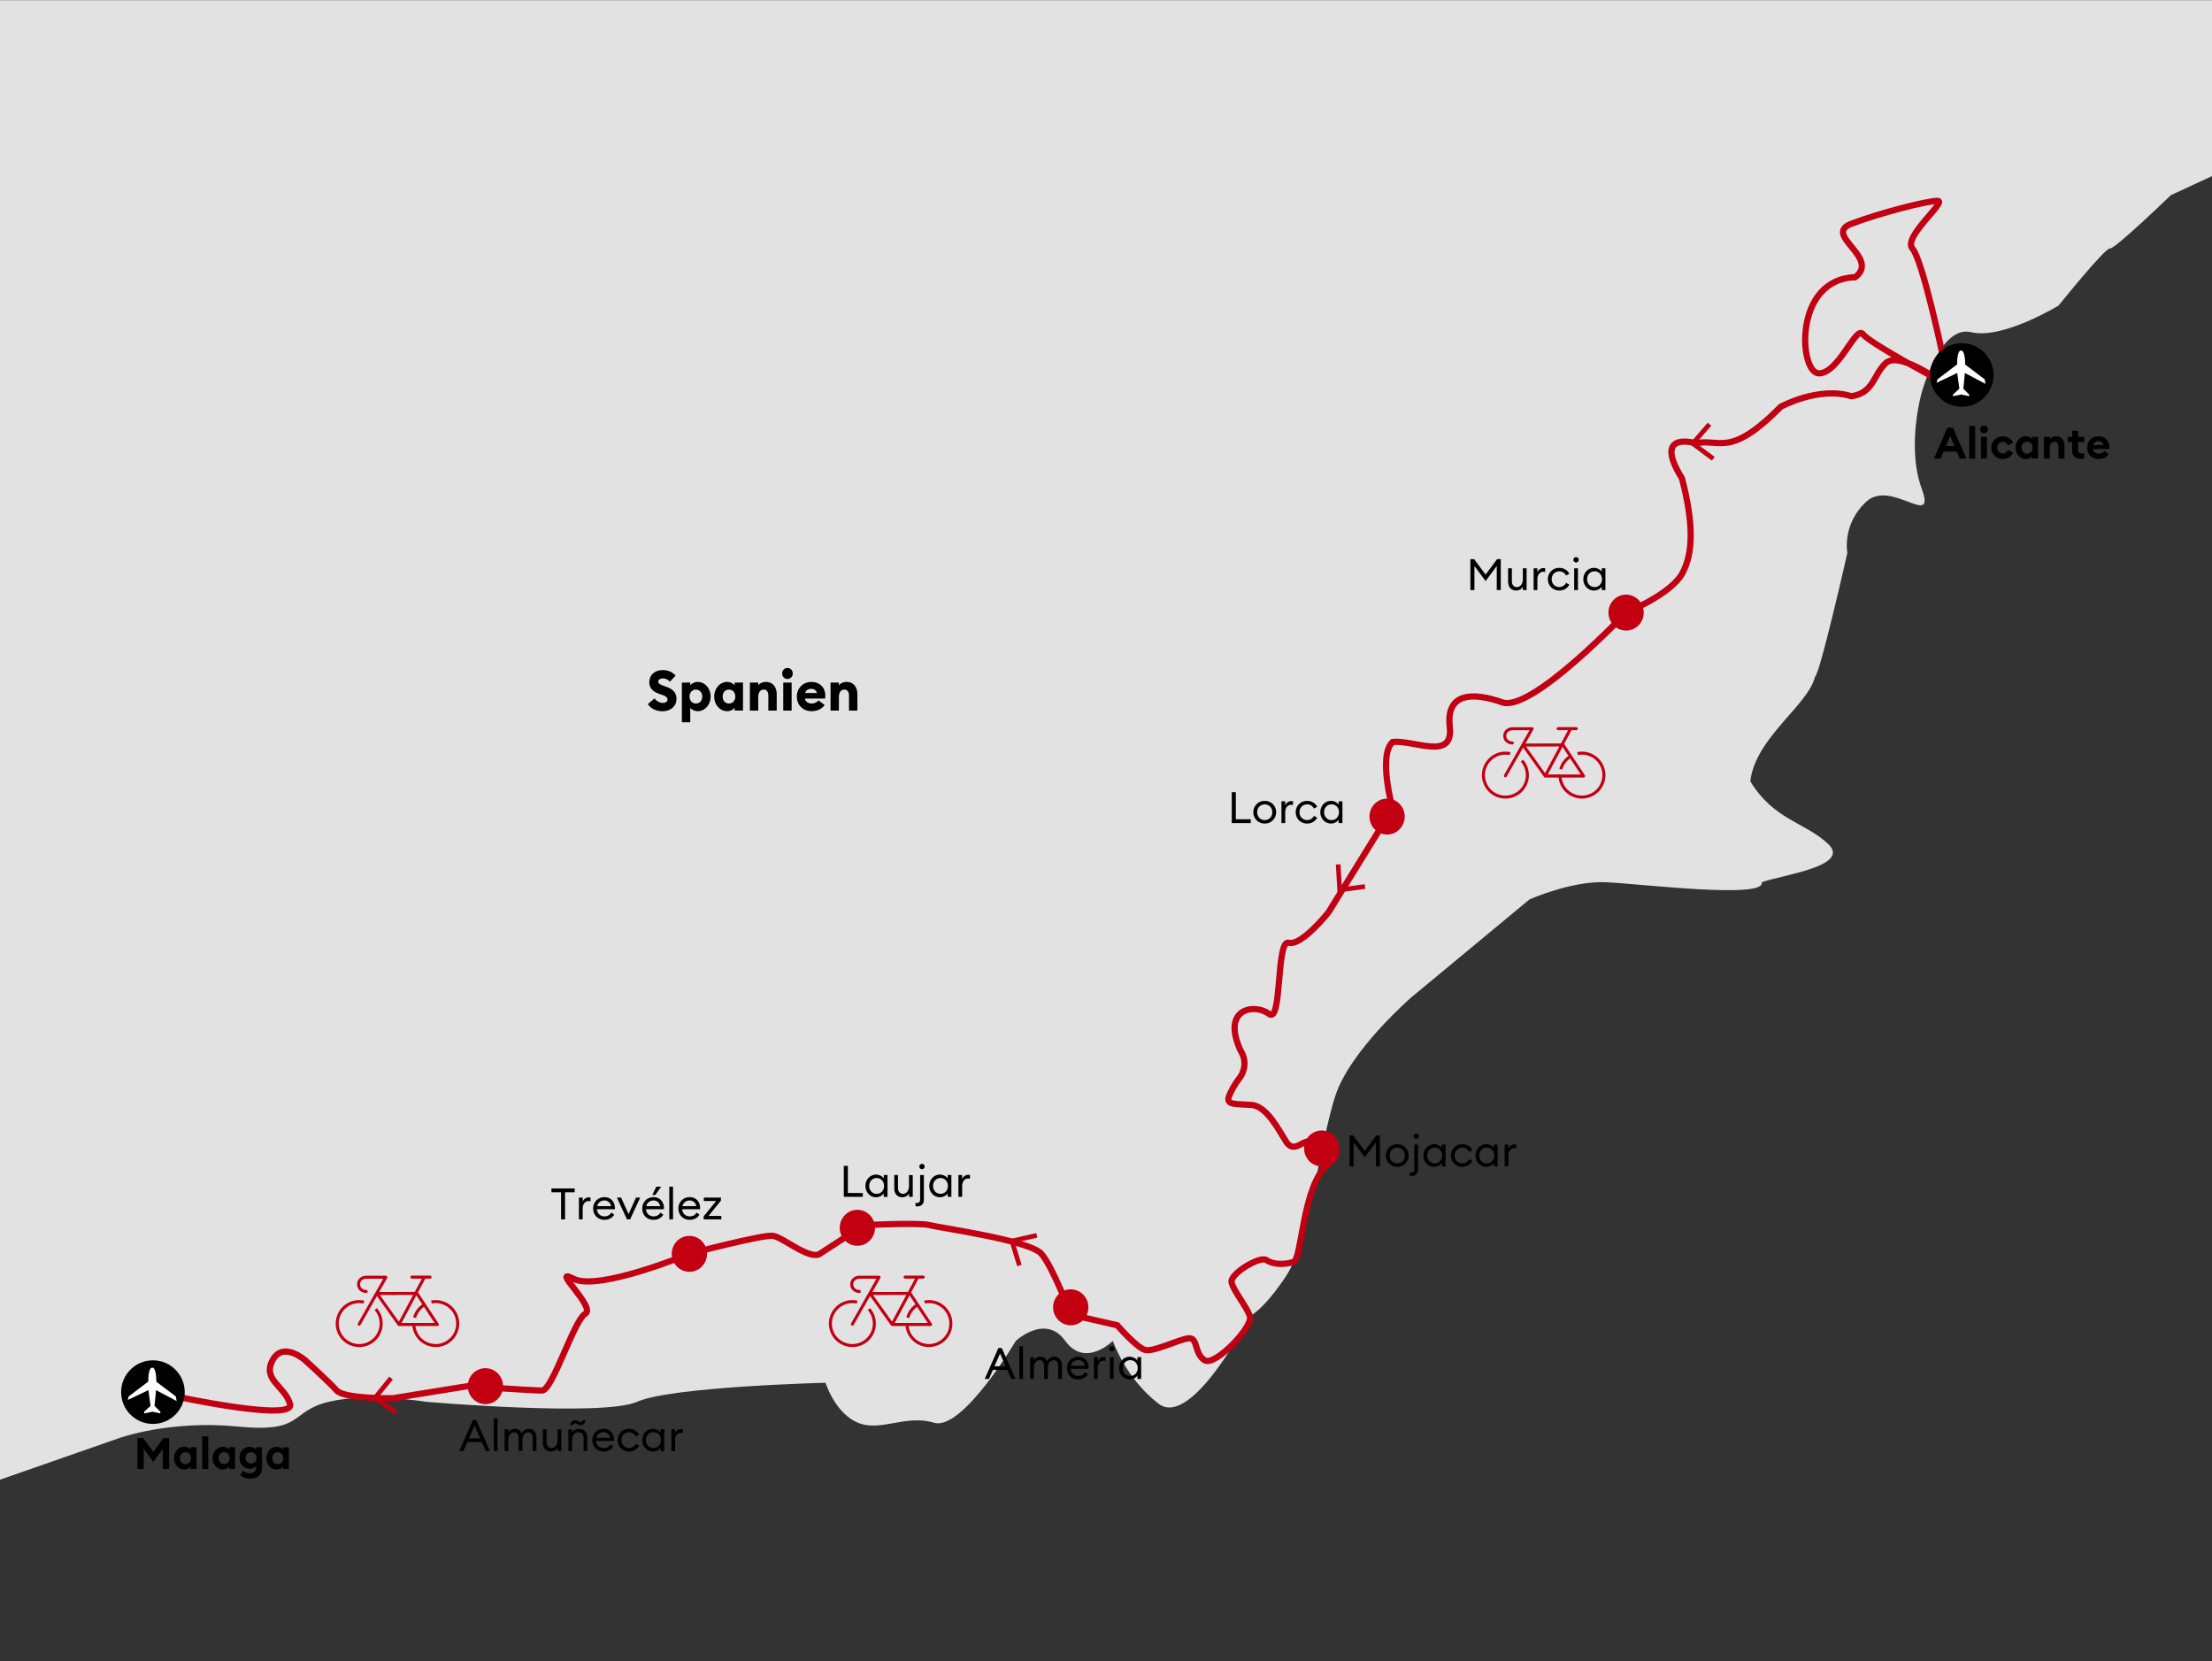 <?xml version="1.0" encoding="UTF-8"?>
<svg xmlns="http://www.w3.org/2000/svg" xmlns:xlink="http://www.w3.org/1999/xlink" xml:space="preserve" viewBox="0 0 355.484 266.952">
  <rect x="0" y="0" width="355.484" height="266.952" fill="#333333" stroke="none"/>
  <switch>
    <g>
      <path d="m-1.804 238.396 21.014-7.339s8.104-2.905 18.96-1.835 8.249-2.446 14.675-3.976 15.6 0 15.6 0 28.44 2.446 33.945 0 30.275-3.058 30.275-3.058 1.529 4.893 5.199 6.422 7.645-1.376 12.232 0 13.15-13.15 13.15-13.15 4.74-4.434 7.951 0 7.645 0 7.645 0 1.988 5.963 7.339 10.092c5.352 4.128 14.679-14.067 14.679-14.067s2.141-.917 5.81-6.422c3.67-5.505 5.505-21.713 7.951-29.052s12.232-15.789 12.232-15.789l18.96-15.71s6.773-2.992 12.232-2.752 25.841 2.752 25.076 0c3.333-1.176 14.373-2.599 10.703-6.116s-8.716-3.823-12.538-10.092c.799-7.031 9.327-12.232 10.398-16.82.765-.306 5.199-19.878 5.199-19.878s-.917-4.587 3.058-8.257c3.976-3.67 11.315 4.587 8.869-2.141-2.447-6.728 0-15.291 0-15.291s2.905-11.009 7.951-9.786 14.067-4.281 14.067-4.281 7.492-9.327 8.257-9.174 9.786-8.563 9.786-8.563l6.633-3.074-.019-28.261H.003z" style="fill:#e2e2e2"></path>
      <path d="M14.987 48.235H367.48v210.609H14.987z" style="fill:none"></path>
      <path d="M80.843 222.732c0 1.597-1.27 2.889-2.835 2.889s-2.834-1.292-2.834-2.889 1.27-2.888 2.834-2.888c1.566 0 2.835 1.291 2.835 2.888M113.622 201.472c0 1.597-1.27 2.889-2.835 2.889s-2.834-1.292-2.834-2.889 1.27-2.888 2.834-2.888c1.566 0 2.835 1.291 2.835 2.888M219.408 142.823l-.097-.744-3.667.484-.214-3.693-.75.045.263 4.496zM163.466 203.448l.717-.22-1.087-3.535 3.605-.826-.168-.732-4.391 1.008z" style="fill:#c20012"></path>
      <path d="m104.109 113.142 1.087-.927c.303.459.847.729 1.31.729.472 0 .767-.225.767-.531 0-.324-.25-.549-.882-.765l-.445-.153c-1.025-.351-1.595-.973-1.595-1.846 0-1.242.917-1.972 2.183-1.972.767 0 1.453.243 2.041.882l-.927.99a1.4 1.4 0 0 0-1.096-.531c-.383 0-.766.153-.766.486 0 .342.312.495.98.738l.446.162c.918.333 1.515.945 1.506 1.908-.009 1.162-.927 1.972-2.263 1.972-1 .001-1.856-.421-2.346-1.142M109.582 109.676h1.345v.45c.178-.243.615-.549 1.212-.549 1.167 0 2.067 1.072 2.067 2.35s-.9 2.35-2.067 2.35c-.597 0-1.034-.306-1.212-.549v2.332h-1.345zm3.27 2.251c0-.648-.41-1.117-1.016-1.117s-1.016.468-1.016 1.117c0 .648.41 1.116 1.016 1.116s1.016-.468 1.016-1.116M114.779 111.927c0-1.278.9-2.35 2.067-2.35.597 0 1.034.306 1.212.549v-.45h1.346v4.501h-1.346v-.45c-.178.243-.615.549-1.212.549-1.167.001-2.067-1.071-2.067-2.349m3.386 0c0-.648-.41-1.117-1.016-1.117s-1.016.468-1.016 1.117c0 .648.41 1.116 1.016 1.116s1.016-.468 1.016-1.116M120.511 109.676h1.345v.459c.214-.306.66-.559 1.239-.559 1.096 0 1.729.819 1.729 1.999v2.602h-1.345v-2.368c0-.621-.241-1-.722-1-.508 0-.9.369-.9 1.18v2.188h-1.345v-4.501zM125.708 108.218a.843.843 0 1 1 1.684 0 .843.843 0 1 1-1.684 0m.169 1.458h1.345v4.501h-1.345zM128.061 111.927c0-1.342.989-2.35 2.344-2.35 1.176 0 2.219.738 2.219 2.197 0 .117 0 .261-.027.477h-3.235c.081.541.58.792 1.087.792.517 0 .909-.252 1.078-.513l.998.756c-.418.594-1.158.99-2.094.99-1.309.001-2.37-.9-2.37-2.349m1.337-.567h1.889c-.116-.477-.525-.675-.917-.675s-.856.18-.972.675M133.472 109.676h1.345v.459c.214-.306.66-.559 1.239-.559 1.096 0 1.729.819 1.729 1.999v2.602h-1.345v-2.368c0-.621-.241-1-.722-1-.508 0-.9.369-.9 1.18v2.188h-1.345v-4.501zM135.607 187.339h.651v4.356h2.402v.616h-3.054v-4.972zM140.795 188.74c.525 0 1.001.272 1.232.609v-.54h.603v3.502h-.603v-.539c-.231.336-.708.609-1.232.609-.98 0-1.716-.819-1.716-1.821-.001-1.001.735-1.82 1.716-1.82m.091.553c-.708 0-1.198.561-1.198 1.268 0 .708.49 1.268 1.198 1.268s1.191-.56 1.191-1.268-.484-1.268-1.191-1.268M143.713 188.809h.603v2.06c0 .588.308.959.792.959.546 0 .974-.476.974-1.281v-1.737h.602v3.502h-.602v-.539c-.231.406-.638.609-1.079.609-.771 0-1.289-.554-1.289-1.422v-2.151zM148.473 192.774c0 .728-.462 1.071-1.058 1.071a2 2 0 0 1-.287-.021v-.539c.056.007.119.014.203.014.329 0 .54-.146.54-.595v-3.895h.602zm-.294-4.903a.43.43 0 0 1-.435-.427c0-.231.196-.428.435-.428.238 0 .42.196.42.428a.42.42 0 0 1-.42.427M151.057 188.74c.525 0 1.001.272 1.232.609v-.54h.603v3.502h-.603v-.539c-.231.336-.708.609-1.232.609-.98 0-1.716-.819-1.716-1.821-.001-1.001.735-1.82 1.716-1.82m.09.553c-.708 0-1.198.561-1.198 1.268 0 .708.49 1.268 1.198 1.268s1.191-.56 1.191-1.268-.483-1.268-1.191-1.268M154.024 188.809h.602v.68c.14-.448.575-.715.981-.715.091 0 .175.008.273.028v.623a.9.9 0 0 0-.329-.056c-.441 0-.925.386-.925 1.205v1.736h-.602zM75.997 228.186h.539l2.207 4.973h-.68l-.637-1.449h-2.318l-.637 1.449h-.672zm1.169 2.935-.903-2.052-.903 2.052zM79.349 227.906h.602v5.253h-.602zM81.092 229.657h.602v.54a1.18 1.18 0 0 1 1.058-.609c.525 0 .904.287 1.079.749.189-.462.63-.749 1.149-.749.763 0 1.226.567 1.226 1.421v2.15h-.603V231.1c0-.567-.238-.96-.693-.96-.567 0-.959.49-.959 1.282v1.736h-.602V231.1c0-.567-.231-.96-.687-.96-.567 0-.967.49-.967 1.282v1.736h-.602v-3.501zM87.238 229.657h.603v2.06c0 .588.308.959.792.959.546 0 .974-.476.974-1.281v-1.737h.602v3.502h-.602v-.539c-.231.406-.638.609-1.079.609-.771 0-1.289-.554-1.289-1.422v-2.151zM91.34 229.657h.602v.54c.238-.414.659-.609 1.114-.609.785 0 1.324.546 1.324 1.414v2.157h-.595v-2.065c0-.589-.336-.953-.827-.953-.567 0-1.016.463-1.016 1.282v1.736h-.602zm.322-.777c.077-.399.371-.665.742-.665s.679.308.903.308c.154 0 .252-.098.301-.308h.462l-.021.126c-.077.399-.371.665-.743.665-.371 0-.679-.308-.903-.308-.154 0-.252.098-.301.308h-.462zM97.011 229.588c.917 0 1.66.637 1.667 1.758 0 .062 0 .104-.007.182h-2.872c.021.658.519 1.148 1.212 1.148.539 0 .875-.237 1.092-.609l.477.33c-.315.511-.848.833-1.576.833-1.085 0-1.814-.791-1.814-1.821-.001-1.024.756-1.821 1.821-1.821m-1.17 1.449h2.22c-.084-.574-.539-.917-1.071-.917-.526 0-1.037.336-1.149.917M101.092 233.229c-1.058 0-1.835-.806-1.835-1.821s.778-1.82 1.835-1.82c.721 0 1.31.378 1.618.938l-.525.294a1.19 1.19 0 0 0-1.092-.673c-.729 0-1.226.561-1.226 1.261s.498 1.261 1.226 1.261c.504 0 .896-.272 1.092-.672l.525.294c-.309.56-.897.938-1.618.938M104.928 229.588c.525 0 1.001.272 1.232.609v-.54h.603v3.502h-.603v-.539c-.231.336-.708.609-1.232.609-.98 0-1.716-.819-1.716-1.821-.001-1.001.735-1.82 1.716-1.82m.09.552c-.708 0-1.198.561-1.198 1.268 0 .708.49 1.268 1.198 1.268s1.191-.56 1.191-1.268c0-.707-.483-1.268-1.191-1.268M107.894 229.657h.603v.68c.14-.448.574-.715.98-.715.091 0 .175.008.272.028v.623a.9.9 0 0 0-.329-.056c-.44 0-.924.386-.924 1.205v1.736h-.603zM23.106 232.818v3.235H22.09v-4.973h.925l1.618 2.214 1.618-2.214h.925v4.973H26.16v-3.235l-1.527 2.094zM29.609 232.474c.483 0 .854.245 1.009.47v-.393h.959v3.502h-.959v-.392c-.154.224-.525.469-1.009.469-.931 0-1.646-.833-1.646-1.828 0-.994.715-1.828 1.646-1.828m.203.876c-.525 0-.882.406-.882.952 0 .547.357.953.882.953s.883-.406.883-.953c0-.545-.358-.952-.883-.952M32.506 230.8h.959v5.253h-.959zM35.81 232.474c.483 0 .854.245 1.009.47v-.393h.959v3.502h-.959v-.392c-.154.224-.525.469-1.009.469-.931 0-1.646-.833-1.646-1.828.001-.994.715-1.828 1.646-1.828m.204.876c-.525 0-.882.406-.882.952 0 .547.357.953.882.953s.883-.406.883-.953c-.001-.545-.358-.952-.883-.952M40.228 237.588c-.602 0-1.232-.183-1.632-.561l.525-.714c.308.294.708.434 1.093.434.567 0 .938-.399.938-.959v-.238c-.182.259-.567.462-1.016.462-.911 0-1.653-.784-1.653-1.765 0-.987.742-1.772 1.653-1.772.448 0 .833.203 1.016.47v-.393h.959v3.229c.001 1.268-.811 1.807-1.883 1.807m.112-2.445a.874.874 0 0 0 .889-.896.87.87 0 0 0-.889-.896.87.87 0 0 0-.89.896.876.876 0 0 0 .89.896M44.449 232.474c.483 0 .854.245 1.009.47v-.393h.959v3.502h-.959v-.392c-.154.224-.525.469-1.009.469-.931 0-1.646-.833-1.646-1.828 0-.994.714-1.828 1.646-1.828m.203.876c-.525 0-.882.406-.882.952 0 .547.357.953.882.953s.883-.406.883-.953c0-.545-.358-.952-.883-.952M217.536 183.557v3.866h-.651v-4.973h.596l1.849 2.479 1.849-2.479h.589v4.973h-.645v-3.866l-1.793 2.409zM224.549 187.493c-1.058 0-1.835-.812-1.835-1.82s.777-1.821 1.835-1.821c1.051 0 1.828.812 1.828 1.821s-.777 1.82-1.828 1.82m0-.56c.729 0 1.212-.561 1.212-1.261s-.483-1.261-1.212-1.261-1.219.561-1.219 1.261.491 1.261 1.219 1.261M227.895 187.885c0 .729-.462 1.071-1.058 1.071-.104 0-.203-.007-.287-.021v-.539c.057.007.119.014.203.014.329 0 .54-.147.54-.596v-3.894h.602zm-.294-4.902a.43.43 0 0 1-.435-.428c0-.23.196-.427.435-.427s.42.196.42.427a.42.42 0 0 1-.42.428M230.479 183.851c.524 0 1.001.273 1.232.609v-.539h.603v3.502h-.603v-.539c-.231.336-.708.608-1.232.608-.98 0-1.717-.819-1.717-1.82s.736-1.821 1.717-1.821m.091.554c-.708 0-1.198.56-1.198 1.268 0 .707.49 1.268 1.198 1.268.707 0 1.19-.561 1.19-1.268 0-.708-.483-1.268-1.19-1.268M235.007 187.493c-1.057 0-1.835-.805-1.835-1.82s.778-1.821 1.835-1.821c.722 0 1.311.378 1.618.938l-.525.294a1.19 1.19 0 0 0-1.093-.672c-.728 0-1.226.561-1.226 1.261s.498 1.261 1.226 1.261c.505 0 .896-.273 1.093-.673l.525.294c-.307.56-.896.938-1.618.938M238.843 183.851c.525 0 1.002.273 1.232.609v-.539h.603v3.502h-.603v-.539c-.23.336-.707.608-1.232.608-.98 0-1.716-.819-1.716-1.82s.736-1.821 1.716-1.821m.091.554c-.707 0-1.197.56-1.197 1.268 0 .707.49 1.268 1.197 1.268s1.191-.561 1.191-1.268c0-.708-.483-1.268-1.191-1.268M241.811 183.922h.602v.679c.141-.448.575-.714.981-.714.091 0 .175.007.272.028v.623a.9.9 0 0 0-.329-.056c-.441 0-.925.385-.925 1.204v1.737h-.602v-3.501z"></path>
      <path d="M225.751 131.209c0 1.597-1.27 2.889-2.835 2.889s-2.834-1.292-2.834-2.889 1.27-2.888 2.834-2.888 2.835 1.291 2.835 2.888M215.245 184.535c0 1.597-1.27 2.889-2.835 2.889s-2.834-1.292-2.834-2.889 1.27-2.888 2.834-2.888c1.566 0 2.835 1.291 2.835 2.888" style="fill:#c20012"></path>
      <path d="M90.169 191.58h-1.548v-.616h3.733v.616h-1.548v4.356h-.637zM93.038 192.434h.602v.679c.14-.448.575-.714.981-.714.091 0 .175.007.273.028v.623a.9.9 0 0 0-.329-.056c-.441 0-.925.385-.925 1.204v1.737h-.602zM97.148 192.364c.917 0 1.66.638 1.667 1.758 0 .063 0 .105-.007.183h-2.872c.021.658.519 1.148 1.212 1.148.539 0 .875-.238 1.092-.609l.477.329c-.315.512-.848.833-1.576.833-1.085 0-1.814-.791-1.814-1.82 0-1.023.757-1.822 1.821-1.822m-1.17 1.45h2.22c-.084-.574-.539-.918-1.071-.918-.525 0-1.036.336-1.149.918M99.142 192.434h.672l1.198 2.647 1.198-2.647h.672l-1.618 3.502h-.504zM105.037 192.364c.917 0 1.66.638 1.667 1.758 0 .063 0 .105-.007.183h-2.872c.021.658.519 1.148 1.212 1.148.539 0 .875-.238 1.092-.609l.477.329c-.315.512-.848.833-1.576.833-1.085 0-1.814-.791-1.814-1.82 0-1.023.757-1.822 1.821-1.822m-1.169 1.45h2.22c-.084-.574-.539-.918-1.071-.918-.526 0-1.037.336-1.149.918m1.61-3.131h.771l-.938 1.331h-.483zM107.557 190.683h.602v5.253h-.602zM110.847 192.364c.917 0 1.66.638 1.667 1.758 0 .063 0 .105-.007.183h-2.872c.021.658.519 1.148 1.212 1.148.539 0 .875-.238 1.092-.609l.477.329c-.315.512-.848.833-1.576.833-1.085 0-1.814-.791-1.814-1.82 0-1.023.757-1.822 1.821-1.822m-1.17 1.45h2.22c-.084-.574-.539-.918-1.071-.918-.525 0-1.037.336-1.149.918M113.079 195.46l2.01-2.473h-1.982v-.553h2.752v.483l-1.996 2.465h2.059v.554h-2.843z"></path>
      <path d="m275.107 74.015.449-.602-2.967-2.207 2.419-2.798-.569-.491-2.945 3.409zM63.419 227.274l.429-.616-3.036-2.111 2.327-2.874-.584-.472-2.834 3.501zM140.619 197.287c0 1.597-1.27 2.889-2.835 2.889s-2.834-1.292-2.834-2.889 1.27-2.888 2.834-2.888c1.566 0 2.835 1.291 2.835 2.888M174.911 210.062c0 1.597-1.27 2.889-2.835 2.889s-2.834-1.292-2.834-2.889 1.27-2.888 2.834-2.888 2.835 1.291 2.835 2.888M264.158 98.434c0 1.597-1.27 2.889-2.835 2.889s-2.834-1.292-2.834-2.889 1.27-2.888 2.834-2.888c1.566 0 2.835 1.291 2.835 2.888" style="fill:#c20012"></path>
      <path d="M312.172 56.922s-3.21-15.139-4.826-16.978c-1.616-1.838 5.699-7.669 4.024-7.669s-9.155 1.903-13.84 3.681 4.73 5.459.613 8.589c-10.005.312-9.022 15.447-5.828 15.447s5.961-7.779 7.055-6.311 11.999 7.265 11.999 7.265-6.289-4.498-8.318-2.597-1.905 4.781-5.521 5.322c-5.242-1.656-11.35 1.689-11.35 1.689-8.196 8.291-9.742 5.05-13.631 5.872 0 0-7.082-2.155-2.25 5.625 1.858 7.098 1.889 12.061 0 15.375s-8.976 6.202-8.976 6.202-15.202 16.083-19.899 14.423-9.08-1.602-8.437 3.944-5.831 2.023-9.188 2.431c-2.372 2.185 0 10.687 0 10.687l-10.312 16.688s-4.313 5.438-6.375 4.875-1.031 13.125-3.188 11.438c-2.156-1.688-7.687-1.031-4.594 5.812 1.5 2.344 0 4.312 0 4.312s-1.125 1.406-1.781 3 1.031 1.312 3.563 1.5 4.5 4.262 5.625 5.975c.237.36.509.569.791.674.773.288 1.454-.368 2.259-.674 1.947-.739 4.7.453 4.92 1.619.141.751-.745 1.505-1.22 1.881-4.219 3.334-4.219 15.322-5.625 15.764s-3.281.449-4.313-.301-5.906 2.203-5.625 3.562 2.344 3.75 2.937 5.439-5.608 8.107-7.249 7.098-1.125-3.444-2.379-3.538-5.777 2.25-7.184 1.875c-1.406-.375-4.5-3.969-4.5-3.969l-7.473-1.712s-2.835-7.585-4.714-9.768-16.435-4.184-18-4.614-10.5 0-10.5 0l-7.125 4.615c-1.603 1.038-5.906-2.646-7.5-2.891s-13.449 2.891-13.449 2.891-14.676 6.073-18.613 4.01 3.703 4.579 1.875 5.625-5.25 12.328-6.938 12.328-11.938-.703-11.938-.703l-12.041 1.945s-7.8.133-9.021-1.242-5.062-4.853-5.062-4.853-3.562-3.163-5.25 0 2.016 4.15 2.812 7.038c.797 2.888-18.354-1.232-18.354-1.232" style="fill:none;stroke:#c20012;stroke-miterlimit:10"></path>
      <circle cx="315.27" cy="60.25" r="5.11"></circle>
      <path d="M314.529 58.547s-.068-2.232.629-2.232c.7 0 .66 2.269.66 2.269l3.134 2.363.131.741-3.31-1.759-.249 2.529.922.931.026.282-1.287-.275-1.343.275.031-.282 1.01-.931-.338-2.529-3.322 1.581.146-.563z" style="fill:#fff"></path>
      <path d="M312.957 68.714h.903l2.15 4.973h-1.064l-.483-1.135h-2.115l-.483 1.135h-1.051zm1.135 2.949-.687-1.618-.687 1.618zM316.471 68.434h.959v5.253h-.959zM318.829 69.611a.614.614 0 0 1-.609-.609c0-.336.28-.609.609-.609a.61.61 0 1 1 0 1.218m-.475.574h.959v3.502h-.959zM321.869 73.764c-1.037 0-1.856-.771-1.856-1.828s.819-1.828 1.856-1.828c.729 0 1.358.406 1.659 1.009l-.833.448c-.141-.322-.441-.561-.826-.561-.505 0-.89.393-.89.932 0 .54.385.932.89.932a.9.9 0 0 0 .826-.561l.833.448a1.84 1.84 0 0 1-1.659 1.009M325.564 70.108c.483 0 .854.245 1.009.469v-.392h.96v3.502h-.96v-.392c-.154.224-.525.469-1.009.469-.931 0-1.646-.833-1.646-1.828s.715-1.828 1.646-1.828m.203.875c-.524 0-.882.406-.882.953s.357.953.882.953.883-.406.883-.953-.358-.953-.883-.953M328.461 70.185h.96v.399c.182-.28.546-.477 1.001-.477.848 0 1.352.617 1.352 1.527v2.052h-.959v-1.891c0-.504-.217-.812-.616-.812-.441 0-.777.322-.777.995v1.709h-.96zM334.349 73.729c-.742 0-1.338-.413-1.338-1.268v-1.436h-.707v-.84h.707v-.974h.96v.974h.987v.84h-.987v1.247c0 .427.182.595.596.595.153 0 .279-.021.392-.063v.847c-.155.05-.343.078-.61.078M337.261 70.108c.917 0 1.723.588 1.723 1.723 0 .084 0 .182-.014.329h-2.62c.057.469.47.729.932.729.435 0 .75-.203.903-.441l.715.532c-.322.469-.89.785-1.625.785-1.043 0-1.855-.722-1.855-1.828-.001-1.038.777-1.829 1.841-1.829m-.876 1.4h1.64c-.085-.413-.435-.609-.792-.609s-.756.182-.848.609"></path>
      <circle cx="24.576" cy="223.693" r="5.11"></circle>
      <path d="M23.835 221.989s-.068-2.232.629-2.232c.7 0 .661 2.269.661 2.269l3.134 2.363.131.741-3.31-1.759-.249 2.529.922.931.026.282-1.287-.275-1.343.275.031-.282 1.01-.931-.338-2.529-3.322 1.581.146-.563z" style="fill:#fff"></path>
      <path d="M160.451 216.605h.539l2.207 4.973h-.68l-.637-1.449h-2.318l-.637 1.449h-.672zm1.169 2.935-.903-2.052-.903 2.052zM163.803 216.325h.602v5.253h-.602zM165.546 218.076h.602v.54a1.18 1.18 0 0 1 1.058-.609c.525 0 .904.287 1.079.749.189-.462.63-.749 1.149-.749.763 0 1.226.567 1.226 1.421v2.15h-.603v-2.059c0-.567-.238-.96-.693-.96-.567 0-.959.49-.959 1.282v1.736h-.602v-2.059c0-.567-.231-.96-.687-.96-.567 0-.967.49-.967 1.282v1.736h-.602zM173.288 218.007c.917 0 1.66.637 1.667 1.758 0 .062 0 .104-.007.182h-2.872c.021.658.519 1.148 1.212 1.148.539 0 .875-.237 1.092-.609l.477.33c-.315.511-.848.833-1.576.833-1.085 0-1.814-.791-1.814-1.821 0-1.024.757-1.821 1.821-1.821m-1.169 1.449h2.22c-.084-.574-.539-.917-1.071-.917-.526 0-1.037.336-1.149.917M175.807 218.076h.602v.68c.14-.448.575-.715.981-.715.091 0 .175.008.273.028v.623a.9.9 0 0 0-.329-.056c-.441 0-.925.386-.925 1.205v1.736h-.602zM178.678 217.137a.43.43 0 0 1-.434-.427c0-.231.196-.428.434-.428s.42.196.42.428a.42.42 0 0 1-.42.427m-.308.939h.602v3.502h-.602zM181.555 218.007c.525 0 1.002.272 1.232.609v-.54h.603v3.502h-.603v-.539c-.23.336-.707.609-1.232.609-.98 0-1.716-.819-1.716-1.821 0-1.001.736-1.82 1.716-1.82m.091.552c-.707 0-1.197.561-1.197 1.268 0 .708.49 1.268 1.197 1.268s1.191-.56 1.191-1.268c0-.707-.483-1.268-1.191-1.268M197.955 127.289h.651v4.356h2.402v.616h-3.054v-4.972zM203.255 132.332c-1.058 0-1.835-.812-1.835-1.821s.777-1.821 1.835-1.821c1.051 0 1.828.812 1.828 1.821a1.797 1.797 0 0 1-1.828 1.821m0-.56c.729 0 1.212-.561 1.212-1.261s-.483-1.261-1.212-1.261-1.219.561-1.219 1.261.491 1.261 1.219 1.261M205.942 128.76h.603v.679c.14-.448.574-.714.98-.714.091 0 .175.007.273.028v.623a.9.9 0 0 0-.329-.056c-.441 0-.925.385-.925 1.205v1.737h-.603v-3.502zM210.066 132.332c-1.058 0-1.835-.805-1.835-1.821s.777-1.821 1.835-1.821c.722 0 1.31.378 1.618.938l-.525.294a1.19 1.19 0 0 0-1.093-.672c-.729 0-1.226.561-1.226 1.261s.497 1.261 1.226 1.261c.504 0 .896-.273 1.093-.672l.525.294c-.309.56-.897.938-1.618.938M213.902 128.69c.525 0 1.002.273 1.232.609v-.54h.603v3.502h-.603v-.539c-.23.336-.707.609-1.232.609-.98 0-1.716-.819-1.716-1.821s.735-1.82 1.716-1.82m.091.553c-.707 0-1.197.56-1.197 1.268s.49 1.268 1.197 1.268 1.191-.56 1.191-1.268-.483-1.268-1.191-1.268M236.953 90.952v3.866h-.651v-4.973h.596l1.849 2.479 1.85-2.479h.588v4.973h-.645v-3.866l-1.793 2.409zM242.364 91.317h.603v2.059c0 .588.308.959.791.959.547 0 .974-.476.974-1.282v-1.737h.603v3.502h-.603v-.539c-.231.406-.638.609-1.078.609-.771 0-1.289-.553-1.289-1.421v-2.15zM246.465 91.317h.603v.679c.14-.448.574-.714.98-.714.091 0 .175.007.273.028v.623a.9.9 0 0 0-.329-.056c-.441 0-.925.385-.925 1.205v1.737h-.603v-3.502zM250.589 94.888c-1.058 0-1.835-.805-1.835-1.821s.777-1.821 1.835-1.821c.722 0 1.31.378 1.618.938l-.525.294a1.19 1.19 0 0 0-1.093-.672c-.729 0-1.226.561-1.226 1.261s.497 1.261 1.226 1.261c.504 0 .896-.273 1.093-.672l.525.294c-.308.56-.896.938-1.618.938M253.29 90.378a.43.43 0 0 1-.434-.427c0-.231.195-.427.434-.427s.421.196.421.427a.42.42 0 0 1-.421.427m-.307.939h.602v3.502h-.602zM256.168 91.247c.524 0 1.001.273 1.232.609v-.54h.603v3.502h-.603v-.539c-.231.336-.708.609-1.232.609-.98 0-1.717-.819-1.717-1.821s.737-1.82 1.717-1.82m.091.553c-.708 0-1.198.56-1.198 1.268s.49 1.268 1.198 1.268c.707 0 1.19-.56 1.19-1.268s-.483-1.268-1.19-1.268"></path>
      <defs>
        <path id="a" d="M133.212 204.97h19.843v11.48h-19.843z"></path>
      </defs>
      <clipPath id="b">
        <use xlink:href="#a" style="overflow:visible"></use>
      </clipPath>
      <g style="clip-path:url(#b)">
        <defs>
          <path id="c" d="M130.945 203.223h144.509v144.509H130.945z"></path>
        </defs>
        <clipPath id="d">
          <use xlink:href="#c" style="overflow:visible"></use>
        </clipPath>
        <path d="M137.738 209.231a3.529 3.529 0 1 0 1.905 1.128" style="clip-path:url(#d);fill:none;stroke:#c20012;stroke-width:.485;stroke-miterlimit:10"></path>
        <path d="M148.37 205.213h-2.913m-8.474 7.562 4.285-7.549-3.169.002c-.668 0-1.214.49-1.214 1.089v.109c0 .598.546 1.089 1.214 1.089m5.281 5.309 4.067-7.586m-7.611 2.61 6.411-.02 3.3 4.997h-6.166z" style="clip-path:url(#d);fill:none;stroke:#c20012;stroke-width:.485;stroke-linecap:round;stroke-linejoin:round;stroke-miterlimit:10"></path>
        <path d="M147.532 209.614a3.53 3.53 0 0 0-1.649 2.118m-.129.947.002.13a3.528 3.528 0 1 0 2.828-3.59" style="clip-path:url(#d);fill:none;stroke:#c20012;stroke-width:.485;stroke-miterlimit:10"></path>
      </g>
      <defs>
        <path id="e" d="M238.158 116.841h19.843v11.48h-19.843z"></path>
      </defs>
      <clipPath id="f">
        <use xlink:href="#e" style="overflow:visible"></use>
      </clipPath>
      <g style="clip-path:url(#f)">
        <defs>
          <path id="g" d="M235.892 115.093h144.509v144.509H235.892z"></path>
        </defs>
        <clipPath id="h">
          <use xlink:href="#g" style="overflow:visible"></use>
        </clipPath>
        <path d="M242.684 121.102a3.529 3.529 0 1 0 1.905 1.128" style="clip-path:url(#h);fill:none;stroke:#c20012;stroke-width:.485;stroke-miterlimit:10"></path>
        <path d="M253.316 117.083h-2.913m-8.474 7.563 4.285-7.549-3.169.002c-.668 0-1.214.49-1.214 1.089v.109c0 .598.546 1.089 1.214 1.089m5.282 5.309 4.067-7.586m-7.612 2.609 6.411-.02 3.3 4.997h-6.166z" style="clip-path:url(#h);fill:none;stroke:#c20012;stroke-width:.485;stroke-linecap:round;stroke-linejoin:round;stroke-miterlimit:10"></path>
        <path d="M252.479 121.485a3.53 3.53 0 0 0-1.649 2.118m-.129.946.002.13a3.528 3.528 0 1 0 2.828-3.59" style="clip-path:url(#h);fill:none;stroke:#c20012;stroke-width:.485;stroke-miterlimit:10"></path>
      </g>
      <defs>
        <path id="i" d="M53.955 204.97h19.843v11.48H53.955z"></path>
      </defs>
      <clipPath id="j">
        <use xlink:href="#i" style="overflow:visible"></use>
      </clipPath>
      <g style="clip-path:url(#j)">
        <defs>
          <path id="k" d="M51.689 203.223h144.509v144.509H51.689z"></path>
        </defs>
        <clipPath id="l">
          <use xlink:href="#k" style="overflow:visible"></use>
        </clipPath>
        <path d="M58.481 209.231a3.529 3.529 0 1 0 1.905 1.128" style="clip-path:url(#l);fill:none;stroke:#c20012;stroke-width:.485;stroke-miterlimit:10"></path>
        <path d="M69.113 205.213H66.2m-8.474 7.562 4.285-7.549-3.169.002c-.668 0-1.214.49-1.214 1.089v.109c0 .598.546 1.089 1.214 1.089m5.282 5.309 4.067-7.586m-7.612 2.61 6.411-.02 3.3 4.997h-6.166z" style="clip-path:url(#l);fill:none;stroke:#c20012;stroke-width:.485;stroke-linecap:round;stroke-linejoin:round;stroke-miterlimit:10"></path>
        <path d="M68.276 209.614a3.53 3.53 0 0 0-1.649 2.118m-.129.947.002.13a3.528 3.528 0 1 0 2.828-3.59" style="clip-path:url(#l);fill:none;stroke:#c20012;stroke-width:.485;stroke-miterlimit:10"></path>
      </g>
    </g>
  </switch>
</svg>
